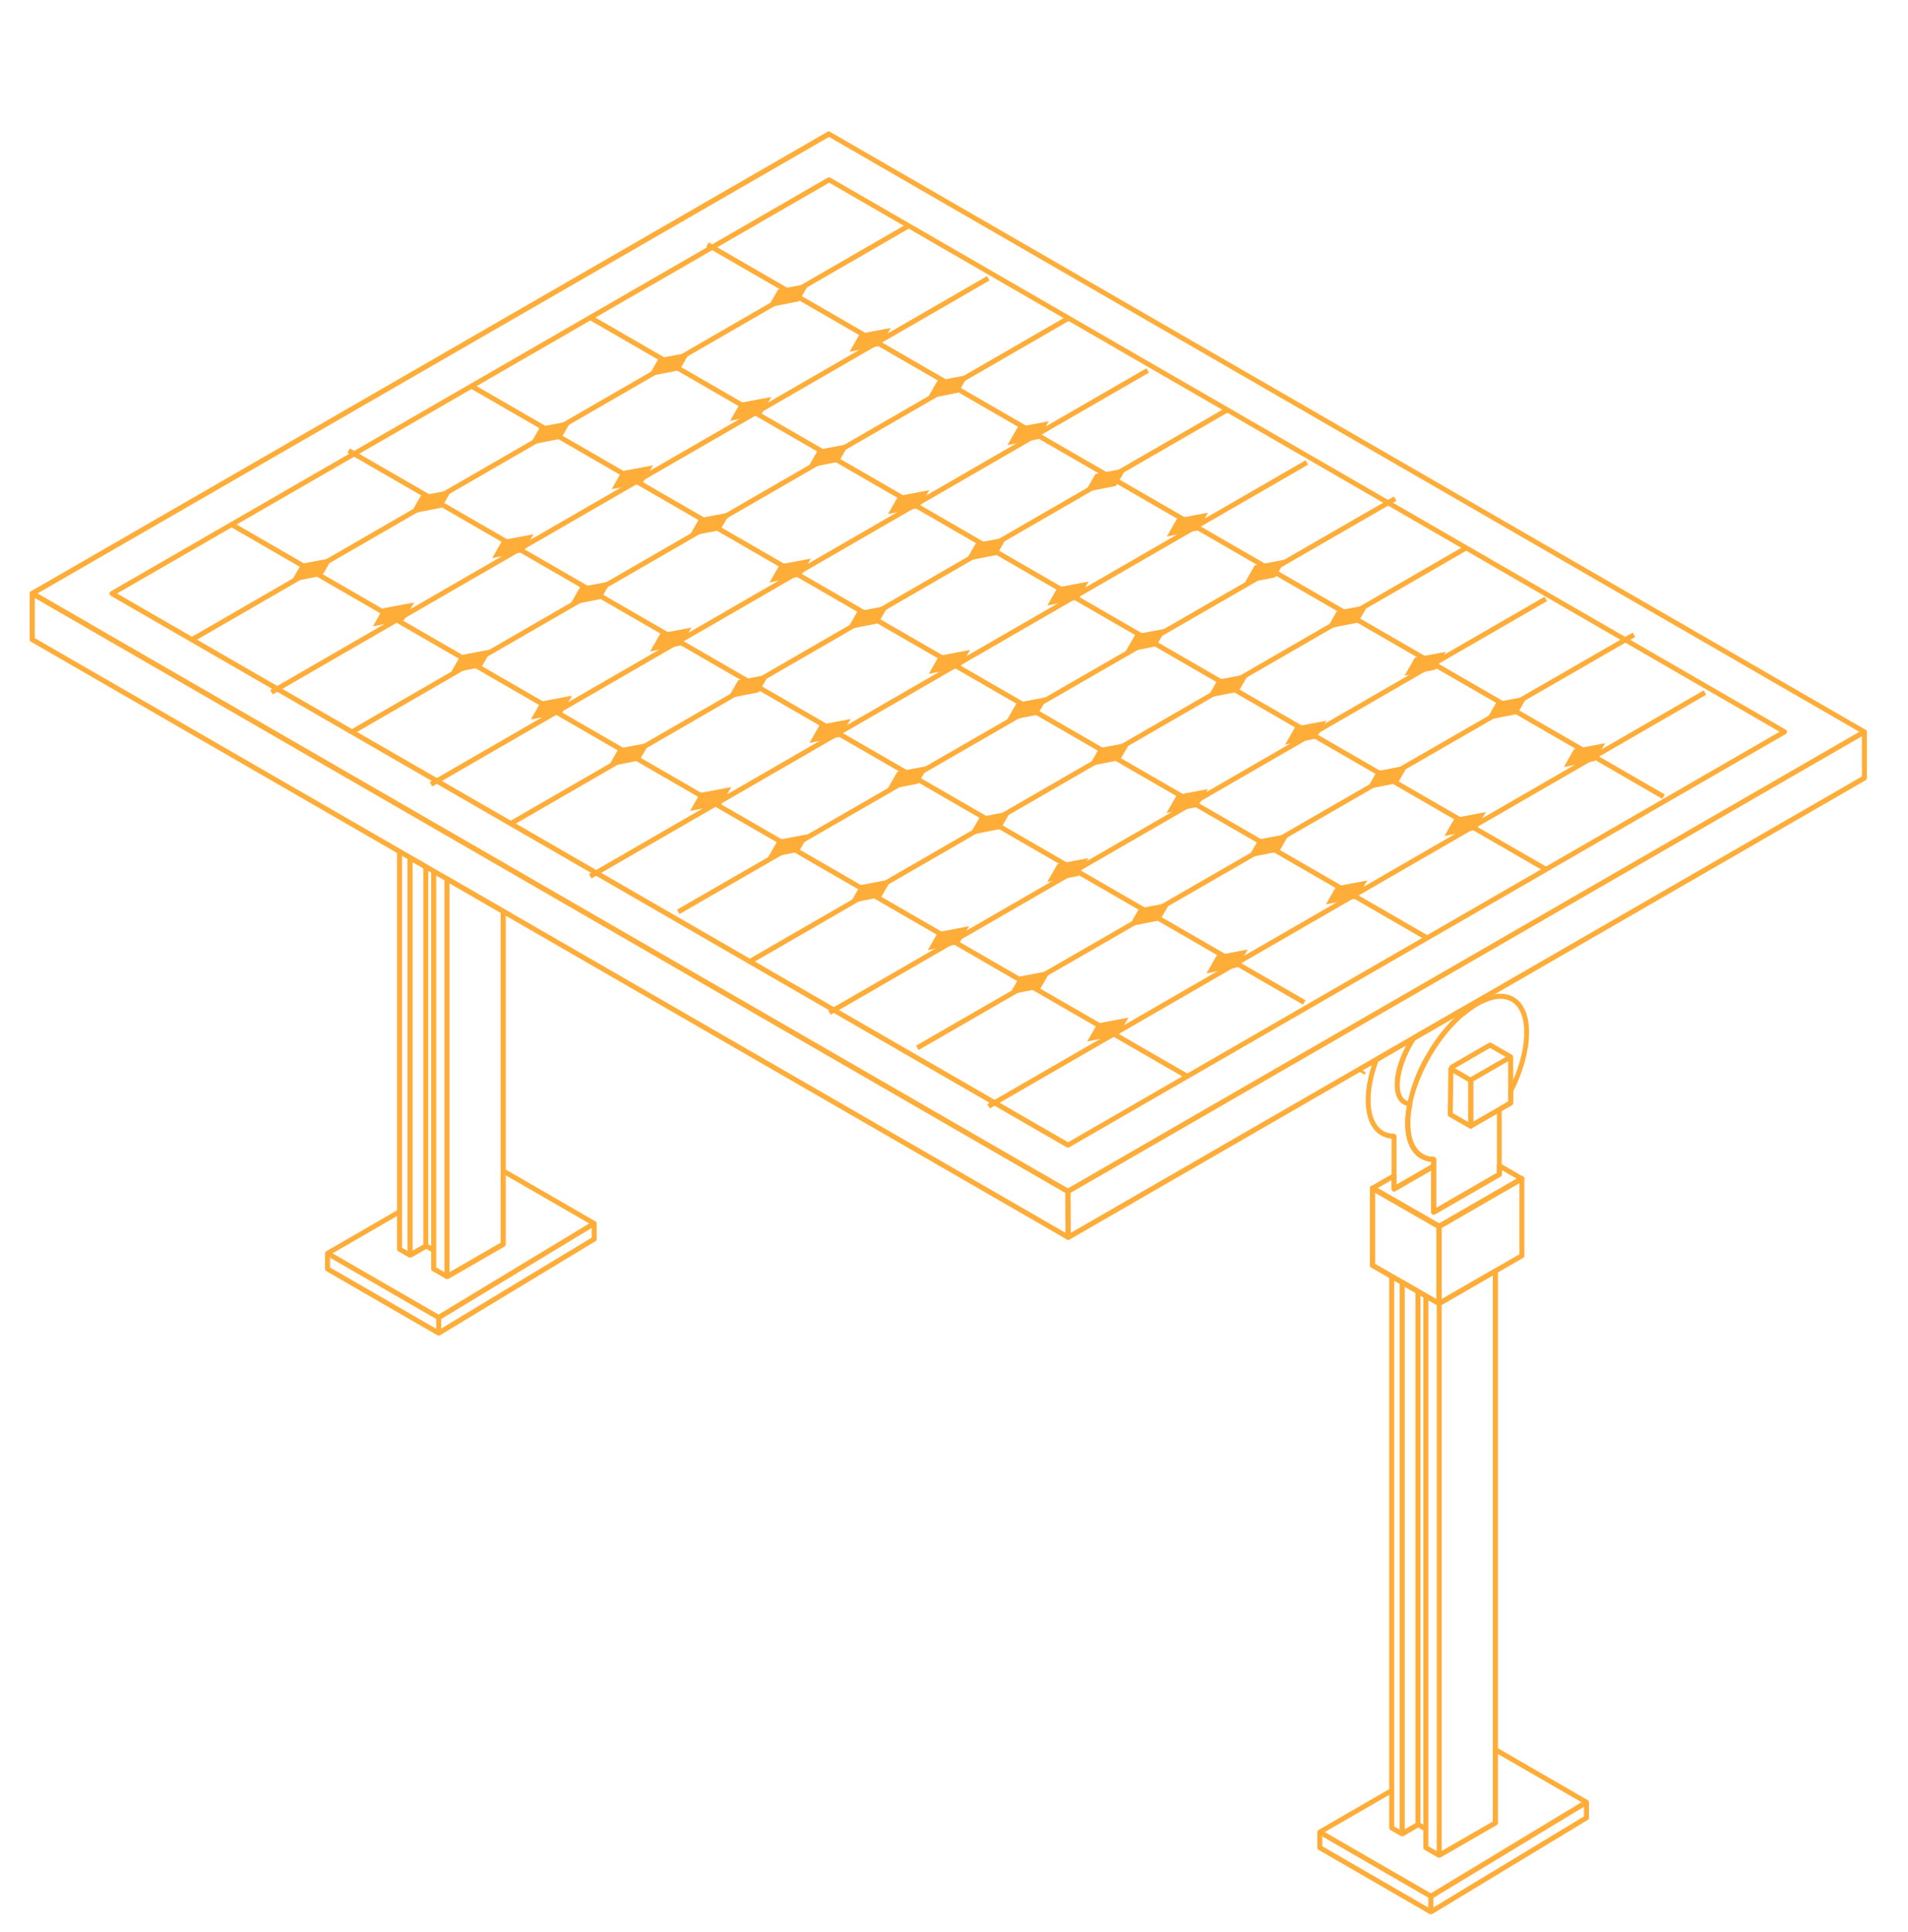 <?xml version="1.0" encoding="utf-8"?>
<!-- Generator: Adobe Illustrator 25.3.1, SVG Export Plug-In . SVG Version: 6.00 Build 0)  -->
<svg version="1.1" id="Capa_1" xmlns="http://www.w3.org/2000/svg" xmlns:xlink="http://www.w3.org/1999/xlink" x="0px" y="0px"
	 viewBox="0 0 163 165" style="enable-background:new 0 0 163 165;" xml:space="preserve">
<style type="text/css">
	.st0{fill:#FFAD39;}
</style>
<g id="Grupo_154" transform="translate(1163.852 739.285)">
	<g id="Grupo_117">
		<g id="Grupo_61">
			<g id="Grupo_41" transform="translate(0 76.208)">
				<path id="Trazado_2665" class="st0" d="M-1072.61-709.6c-0.04,0-0.07-0.01-0.11-0.03l-88.49-51.05
					c-0.07-0.04-0.11-0.11-0.11-0.19v-3.93c0-0.12,0.1-0.22,0.22-0.22c0.04,0,0.07,0.01,0.11,0.03l88.47,51.07
					c0.07,0.04,0.11,0.11,0.11,0.18l0.02,3.92C-1072.39-709.69-1072.48-709.6-1072.61-709.6
					C-1072.6-709.59-1072.6-709.59-1072.61-709.6L-1072.61-709.6z M-1160.88-760.99l88.06,50.8l-0.02-3.42l-88.04-50.82V-760.99z"/>
			</g>
			<g id="Grupo_42">
				<path id="Trazado_2666" class="st0" d="M-1072.63-637.31c-0.04,0-0.07-0.01-0.11-0.03l-88.47-51.07
					c-0.1-0.06-0.14-0.19-0.08-0.29c0.02-0.03,0.05-0.06,0.08-0.08l68.05-39.25c0.07-0.04,0.15-0.04,0.21,0l88.46,51.07
					c0.1,0.06,0.14,0.19,0.08,0.29c-0.02,0.03-0.05,0.06-0.08,0.08l-68.05,39.25C-1072.55-637.32-1072.59-637.31-1072.63-637.31z
					 M-1160.66-688.59l88.04,50.82l67.62-39l-88.03-50.82L-1160.66-688.59z"/>
			</g>
			<g id="Grupo_43" transform="translate(171.749 99.147)">
				<path id="Trazado_2667" class="st0" d="M-1244.35-732.53c-0.04,0-0.07-0.01-0.11-0.03c-0.07-0.04-0.11-0.11-0.11-0.18
					l-0.02-3.92c0-0.08,0.04-0.15,0.11-0.19l68.05-39.25c0.1-0.06,0.23-0.02,0.29,0.08c0.02,0.03,0.03,0.07,0.03,0.11v3.93
					c0,0.08-0.04,0.15-0.11,0.19l-68.02,39.24C-1244.28-732.54-1244.32-732.53-1244.35-732.53z M-1244.16-736.54l0.02,3.42
					l67.6-38.99v-3.44L-1244.16-736.54z"/>
			</g>
			<g id="Grupo_44" transform="translate(13.226 7.609)">
				<path id="Trazado_2668" class="st0" d="M-1085.83-648.86c-0.04,0-0.07-0.01-0.11-0.03l-81.68-47.12
					c-0.1-0.06-0.14-0.19-0.08-0.29c0.02-0.03,0.05-0.06,0.08-0.08l61.26-35.34c0.07-0.04,0.15-0.04,0.21,0l81.63,47.15
					c0.1,0.06,0.14,0.19,0.08,0.29c-0.02,0.03-0.05,0.06-0.08,0.08l-61.21,35.3C-1085.76-648.87-1085.79-648.86-1085.83-648.86z
					 M-1167.08-696.2l81.25,46.87l60.78-35.06l-81.19-46.9L-1167.08-696.2z"/>
			</g>
			<g id="Grupo_45" transform="translate(26.662 15.282)">
				
					<rect id="Rectángulo_64" x="-1178.87" y="-717.83" transform="matrix(0.866 -0.5 0.5 0.866 205.607 -667.918)" class="st0" width="70.7" height="0.43"/>
			</g>
			<g id="Grupo_46" transform="translate(39.851 22.912)">
				
					<rect id="Rectángulo_65" x="-1185.26" y="-721.53" transform="matrix(0.866 -0.5 0.5 0.866 206.581 -671.043)" class="st0" width="70.71" height="0.43"/>
			</g>
			<g id="Grupo_47" transform="translate(53.198 30.568)">
				
					<rect id="Rectángulo_66" x="-1191.73" y="-725.22" transform="matrix(0.866 -0.5 0.5 0.866 207.573 -675.352)" class="st0" width="70.65" height="0.43"/>
			</g>
			<g id="Grupo_48" transform="translate(66.312 38.187)">
				
					<rect id="Rectángulo_67" x="-1198.09" y="-728.94" transform="matrix(0.866 -0.5 0.5 0.866 208.566 -678.448)" class="st0" width="70.7" height="0.43"/>
			</g>
			<g id="Grupo_49" transform="translate(79.538 45.806)">
				
					<rect id="Rectángulo_68" x="-1204.51" y="-732.64" transform="matrix(0.866 -0.5 0.5 0.866 209.574 -682.726)" class="st0" width="70.68" height="0.43"/>
			</g>
			<g id="Grupo_50" transform="translate(92.728 53.436)">
				
					<rect id="Rectángulo_69" x="-1210.9" y="-736.34" transform="matrix(0.866 -0.5 0.5 0.866 210.547 -685.84)" class="st0" width="70.69" height="0.43"/>
			</g>
			<g id="Grupo_51" transform="translate(105.887 61.07)">
				
					<rect id="Rectángulo_70" x="-1217.27" y="-740.04" transform="matrix(0.866 -0.499 0.499 0.866 211.534 -689.199)" class="st0" width="70.72" height="0.43"/>
			</g>
			<g id="Grupo_52" transform="translate(158.774 91.563)">
				
					<rect id="Rectángulo_71" x="-1242.92" y="-754.83" transform="matrix(0.866 -0.5 0.5 0.866 215.502 -704.321)" class="st0" width="70.67" height="0.43"/>
			</g>
			<g id="Grupo_53" transform="translate(145.499 83.926)">
				
					<rect id="Rectángulo_72" x="-1236.48" y="-751.12" transform="matrix(0.866 -0.499 0.499 0.866 214.507 -700.429)" class="st0" width="70.7" height="0.43"/>
			</g>
			<g id="Grupo_54" transform="translate(132.378 76.317)">
				
					<rect id="Rectángulo_73" x="-1230.12" y="-747.43" transform="matrix(0.866 -0.5 0.5 0.866 213.524 -697.084)" class="st0" width="70.67" height="0.43"/>
			</g>
			<g id="Grupo_55" transform="translate(119.184 68.692)">
				
					<rect id="Rectángulo_74" x="-1223.73" y="-743.74" transform="matrix(0.866 -0.5 0.5 0.866 212.549 -693.829)" class="st0" width="70.67" height="0.43"/>
			</g>
			<g id="Grupo_56" transform="translate(33.227 64.849)">
				
					<rect id="Rectángulo_75" x="-1136.7" y="-782.89" transform="matrix(0.5 -0.866 0.866 0.5 68.938 -1352.08)" class="st0" width="0.43" height="94.3"/>
			</g>
			<g id="Grupo_57" transform="translate(53.025 53.43)">
				
					<rect id="Rectángulo_76" x="-1146.3" y="-777.36" transform="matrix(0.5 -0.866 0.866 0.5 59.143 -1358.054)" class="st0" width="0.43" height="94.27"/>
			</g>
			<g id="Grupo_58" transform="translate(72.873 41.982)">
				
					<rect id="Rectángulo_77" x="-1155.93" y="-771.8" transform="matrix(0.5 -0.866 0.866 0.5 49.664 -1363.312)" class="st0" width="0.43" height="94.28"/>
			</g>
			<g id="Grupo_59" transform="translate(92.726 30.532)">
				
					<rect id="Rectángulo_78" x="-1165.56" y="-766.25" transform="matrix(0.5 -0.866 0.866 0.5 40.102 -1368.755)" class="st0" width="0.43" height="94.28"/>
			</g>
			<g id="Grupo_60" transform="translate(112.489 19.092)">
				
					<rect id="Rectángulo_79" x="-1175.12" y="-760.72" transform="matrix(0.5 -0.866 0.866 0.5 30.337 -1374.594)" class="st0" width="0.43" height="94.31"/>
			</g>
		</g>
		<g id="Grupo_62" transform="translate(175.376 146.952)">
			<path id="Trazado_2669" class="st0" d="M-1246.35-797.28l0.88-1.54l2.65-0.5l-0.88,1.52L-1246.35-797.28z"/>
		</g>
		<g id="Grupo_63" transform="translate(195.168 135.657)">
			<path id="Trazado_2670" class="st0" d="M-1255.95-791.8l0.88-1.54l2.65-0.5l-0.88,1.52L-1255.95-791.8z"/>
		</g>
		<g id="Grupo_64" transform="translate(214.972 124.222)">
			<path id="Trazado_2671" class="st0" d="M-1265.55-786.26l0.88-1.54l2.65-0.5l-0.88,1.52L-1265.55-786.26z"/>
		</g>
		<g id="Grupo_65" transform="translate(234.631 112.88)">
			<path id="Trazado_2672" class="st0" d="M-1275.08-780.76l0.88-1.54l2.65-0.5l-0.88,1.52L-1275.08-780.76z"/>
		</g>
		<g id="Grupo_66" transform="translate(254.435 101.444)">
			<path id="Trazado_2673" class="st0" d="M-1284.69-775.21l0.88-1.54l2.65-0.5l-0.88,1.52L-1284.69-775.21z"/>
		</g>
		<g id="Grupo_67" transform="translate(162.495 139.171)">
			<path id="Trazado_2674" class="st0" d="M-1240.11-793.51l0.88-1.54l2.65-0.5l-0.88,1.52L-1240.11-793.51z"/>
		</g>
		<g id="Grupo_68" transform="translate(182.288 127.876)">
			<path id="Trazado_2675" class="st0" d="M-1249.7-788.03l0.88-1.54l2.65-0.5l-0.88,1.52L-1249.7-788.03z"/>
		</g>
		<g id="Grupo_69" transform="translate(202.091 116.44)">
			<path id="Trazado_2676" class="st0" d="M-1259.31-782.48l0.88-1.54l2.65-0.5l-0.88,1.52L-1259.31-782.48z"/>
		</g>
		<g id="Grupo_70" transform="translate(221.751 105.099)">
			<path id="Trazado_2677" class="st0" d="M-1268.84-776.98l0.88-1.54l2.65-0.5l-0.88,1.52L-1268.84-776.98z"/>
		</g>
		<g id="Grupo_71" transform="translate(241.555 93.663)">
			<path id="Trazado_2678" class="st0" d="M-1278.44-771.44l0.88-1.54l2.65-0.5l-0.88,1.52L-1278.44-771.44z"/>
		</g>
		<g id="Grupo_72" transform="translate(148.951 131.797)">
			<path id="Trazado_2679" class="st0" d="M-1233.54-789.93l0.88-1.54l2.65-0.5l-0.88,1.52L-1233.54-789.93z"/>
		</g>
		<g id="Grupo_73" transform="translate(168.744 120.502)">
			<path id="Trazado_2680" class="st0" d="M-1243.13-784.45l0.88-1.54l2.65-0.5l-0.88,1.52L-1243.13-784.45z"/>
		</g>
		<g id="Grupo_74" transform="translate(188.547 109.066)">
			<path id="Trazado_2681" class="st0" d="M-1252.74-778.91l0.88-1.54l2.65-0.5l-0.88,1.52L-1252.74-778.91z"/>
		</g>
		<g id="Grupo_75" transform="translate(208.207 97.725)">
			<path id="Trazado_2682" class="st0" d="M-1262.27-773.41l0.88-1.54l2.65-0.5l-0.88,1.52L-1262.27-773.41z"/>
		</g>
		<g id="Grupo_76" transform="translate(228.011 86.289)">
			<path id="Trazado_2683" class="st0" d="M-1271.87-767.86l0.88-1.54l2.65-0.5l-0.88,1.52L-1271.87-767.86z"/>
		</g>
		<g id="Grupo_77" transform="translate(136.071 124.016)">
			<path id="Trazado_2684" class="st0" d="M-1227.29-786.16l0.88-1.54l2.65-0.5l-0.88,1.52L-1227.29-786.16z"/>
		</g>
		<g id="Grupo_78" transform="translate(155.863 112.721)">
			<path id="Trazado_2685" class="st0" d="M-1236.89-780.68l0.88-1.54l2.65-0.5l-0.88,1.52L-1236.89-780.68z"/>
		</g>
		<g id="Grupo_79" transform="translate(175.667 101.285)">
			<path id="Trazado_2686" class="st0" d="M-1246.49-775.13l0.88-1.54l2.65-0.5l-0.88,1.52L-1246.49-775.13z"/>
		</g>
		<g id="Grupo_80" transform="translate(195.326 89.944)">
			<path id="Trazado_2687" class="st0" d="M-1256.03-769.63l0.88-1.54l2.65-0.5l-0.88,1.52L-1256.03-769.63z"/>
		</g>
		<g id="Grupo_81" transform="translate(215.13 78.508)">
			<path id="Trazado_2688" class="st0" d="M-1265.63-764.09l0.88-1.54l2.65-0.5l-0.88,1.52L-1265.63-764.09z"/>
		</g>
		<g id="Grupo_82" transform="translate(122.397 116.502)">
			<path id="Trazado_2689" class="st0" d="M-1220.66-782.51l0.88-1.54l2.65-0.5l-0.88,1.52L-1220.66-782.51z"/>
		</g>
		<g id="Grupo_83" transform="translate(142.189 105.208)">
			<path id="Trazado_2690" class="st0" d="M-1230.26-777.04l0.88-1.54l2.65-0.5l-0.88,1.52L-1230.26-777.04z"/>
		</g>
		<g id="Grupo_84" transform="translate(161.993 93.772)">
			<path id="Trazado_2691" class="st0" d="M-1239.86-771.49l0.88-1.54l2.65-0.5l-0.88,1.52L-1239.86-771.49z"/>
		</g>
		<g id="Grupo_85" transform="translate(181.652 82.431)">
			<path id="Trazado_2692" class="st0" d="M-1249.39-765.99l0.88-1.54l2.65-0.5l-0.88,1.52L-1249.39-765.99z"/>
		</g>
		<g id="Grupo_86" transform="translate(201.456 70.995)">
			<path id="Trazado_2693" class="st0" d="M-1259-760.45l0.88-1.54l2.65-0.5l-0.88,1.52L-1259-760.45z"/>
		</g>
		<g id="Grupo_87" transform="translate(109.516 108.721)">
			<path id="Trazado_2694" class="st0" d="M-1214.42-778.74l0.88-1.54l2.65-0.5l-0.89,1.52L-1214.42-778.74z"/>
		</g>
		<g id="Grupo_88" transform="translate(129.309 97.427)">
			<path id="Trazado_2695" class="st0" d="M-1224.01-773.26l0.88-1.54l2.65-0.5l-0.89,1.52L-1224.01-773.26z"/>
		</g>
		<g id="Grupo_89" transform="translate(149.112 85.991)">
			<path id="Trazado_2696" class="st0" d="M-1233.62-767.72l0.88-1.54l2.65-0.5l-0.88,1.52L-1233.62-767.72z"/>
		</g>
		<g id="Grupo_90" transform="translate(168.772 74.65)">
			<path id="Trazado_2697" class="st0" d="M-1243.15-762.22l0.88-1.54l2.65-0.5l-0.88,1.52L-1243.15-762.22z"/>
		</g>
		<g id="Grupo_91" transform="translate(188.576 63.214)">
			<path id="Trazado_2698" class="st0" d="M-1252.75-756.67l0.88-1.54l2.65-0.5l-0.88,1.52L-1252.75-756.67z"/>
		</g>
		<g id="Grupo_92" transform="translate(95.972 101.347)">
			<path id="Trazado_2699" class="st0" d="M-1207.85-775.16l0.88-1.54l2.65-0.5l-0.88,1.52L-1207.85-775.16z"/>
		</g>
		<g id="Grupo_93" transform="translate(115.764 90.053)">
			<path id="Trazado_2700" class="st0" d="M-1217.44-769.69l0.88-1.54l2.65-0.5l-0.88,1.52L-1217.44-769.69z"/>
		</g>
		<g id="Grupo_94" transform="translate(135.568 78.617)">
			<path id="Trazado_2701" class="st0" d="M-1227.05-764.14l0.88-1.54l2.65-0.5l-0.88,1.52L-1227.05-764.14z"/>
		</g>
		<g id="Grupo_95" transform="translate(155.228 67.276)">
			<path id="Trazado_2702" class="st0" d="M-1236.58-758.64l0.88-1.54l2.65-0.5l-0.88,1.52L-1236.58-758.64z"/>
		</g>
		<g id="Grupo_96" transform="translate(175.031 55.84)">
			<path id="Trazado_2703" class="st0" d="M-1246.18-753.1l0.88-1.54l2.65-0.5l-0.89,1.52L-1246.18-753.1z"/>
		</g>
		<g id="Grupo_97" transform="translate(83.091 93.566)">
			<path id="Trazado_2704" class="st0" d="M-1201.6-771.39l0.88-1.54l2.65-0.5l-0.88,1.52L-1201.6-771.39z"/>
		</g>
		<g id="Grupo_98" transform="translate(102.884 82.271)">
			<path id="Trazado_2705" class="st0" d="M-1211.2-765.91l0.88-1.54l2.65-0.5l-0.88,1.52L-1211.2-765.91z"/>
		</g>
		<g id="Grupo_99" transform="translate(122.688 70.835)">
			<path id="Trazado_2706" class="st0" d="M-1220.8-760.37l0.88-1.54l2.65-0.5l-0.88,1.52L-1220.8-760.37z"/>
		</g>
		<g id="Grupo_100" transform="translate(142.347 59.494)">
			<path id="Trazado_2707" class="st0" d="M-1230.34-754.87l0.88-1.54l2.65-0.5l-0.89,1.52L-1230.34-754.87z"/>
		</g>
		<g id="Grupo_101" transform="translate(162.151 48.058)">
			<path id="Trazado_2708" class="st0" d="M-1239.94-749.32l0.88-1.54l2.65-0.5l-0.88,1.52L-1239.94-749.32z"/>
		</g>
		<g id="Grupo_102" transform="translate(69.784 85.884)">
			<path id="Trazado_2709" class="st0" d="M-1195.15-767.67l0.88-1.54l2.65-0.5l-0.88,1.52L-1195.15-767.67z"/>
		</g>
		<g id="Grupo_103" transform="translate(89.577 74.59)">
			<path id="Trazado_2710" class="st0" d="M-1204.75-762.19l0.88-1.54l2.65-0.5l-0.88,1.52L-1204.75-762.19z"/>
		</g>
		<g id="Grupo_104" transform="translate(109.38 63.154)">
			<path id="Trazado_2711" class="st0" d="M-1214.35-756.64l0.88-1.54l2.65-0.5l-0.89,1.52L-1214.35-756.64z"/>
		</g>
		<g id="Grupo_105" transform="translate(129.04 51.813)">
			<path id="Trazado_2712" class="st0" d="M-1223.88-751.14l0.88-1.54l2.65-0.5l-0.88,1.52L-1223.88-751.14z"/>
		</g>
		<g id="Grupo_106" transform="translate(148.844 40.377)">
			<path id="Trazado_2713" class="st0" d="M-1233.49-745.6l0.88-1.54l2.65-0.5l-0.88,1.52L-1233.49-745.6z"/>
		</g>
		<g id="Grupo_107" transform="translate(56.904 78.103)">
			<path id="Trazado_2714" class="st0" d="M-1188.9-763.89l0.88-1.54l2.65-0.5l-0.88,1.52L-1188.9-763.89z"/>
		</g>
		<g id="Grupo_108" transform="translate(76.696 66.808)">
			<path id="Trazado_2715" class="st0" d="M-1198.5-758.42l0.88-1.54l2.65-0.5l-0.88,1.52L-1198.5-758.42z"/>
		</g>
		<g id="Grupo_109" transform="translate(96.5 55.372)">
			<path id="Trazado_2716" class="st0" d="M-1208.1-752.87l0.88-1.54l2.65-0.5l-0.88,1.52L-1208.1-752.87z"/>
		</g>
		<g id="Grupo_110" transform="translate(116.159 44.031)">
			<path id="Trazado_2717" class="st0" d="M-1217.64-747.37l0.88-1.54l2.65-0.5l-0.88,1.52L-1217.64-747.37z"/>
		</g>
		<g id="Grupo_111" transform="translate(135.963 32.595)">
			<path id="Trazado_2718" class="st0" d="M-1227.24-741.83l0.88-1.54l2.65-0.5l-0.88,1.52L-1227.24-741.83z"/>
		</g>
		<g id="Grupo_112" transform="translate(43.36 70.729)">
			<path id="Trazado_2719" class="st0" d="M-1182.34-760.32l0.88-1.54l2.65-0.5l-0.88,1.52L-1182.34-760.32z"/>
		</g>
		<g id="Grupo_113" transform="translate(63.152 59.434)">
			<path id="Trazado_2720" class="st0" d="M-1191.93-754.84l0.88-1.54l2.65-0.5l-0.88,1.52L-1191.93-754.84z"/>
		</g>
		<g id="Grupo_114" transform="translate(82.956 47.998)">
			<path id="Trazado_2721" class="st0" d="M-1201.54-749.29l0.88-1.54l2.65-0.5l-0.88,1.52L-1201.54-749.29z"/>
		</g>
		<g id="Grupo_115" transform="translate(102.615 36.657)">
			<path id="Trazado_2722" class="st0" d="M-1211.07-743.8l0.88-1.54l2.65-0.5l-0.88,1.52L-1211.07-743.8z"/>
		</g>
		<g id="Grupo_116" transform="translate(122.419 25.221)">
			<path id="Trazado_2723" class="st0" d="M-1220.67-738.25l0.88-1.54l2.65-0.5l-0.88,1.52L-1220.67-738.25z"/>
		</g>
	</g>
	<g id="Grupo_138" transform="translate(213.544 142.985)">
		<g id="Grupo_118" transform="translate(17.601 50.137)">
			<path id="Trazado_2724" class="st0" d="M-1272.16-773.75l-1.13-0.65c-0.07-0.04-0.11-0.11-0.11-0.19v-47.11h0.43v46.99l1.02,0.59
				L-1272.16-773.75z"/>
		</g>
		<g id="Grupo_119" transform="translate(13.674 47.451)">
			<path id="Trazado_2725" class="st0" d="M-1271.28-772.88c-0.04,0-0.07-0.01-0.11-0.03c-0.07-0.04-0.11-0.11-0.11-0.19v-47.09
				c0-0.12,0.1-0.22,0.22-0.21c0.04,0,0.07,0.01,0.11,0.03l1.34,0.77c0.07,0.04,0.11,0.11,0.11,0.19v45.55
				c0,0.08-0.04,0.15-0.11,0.19l-1.34,0.78C-1271.2-772.89-1271.24-772.88-1271.28-772.88z M-1271.06-819.82v46.35l0.91-0.53v-45.3
				L-1271.06-819.82z"/>
		</g>
		<g id="Grupo_120" transform="translate(11.923 46.864)">
			<path id="Trazado_2726" class="st0" d="M-1269.63-772.3l-0.9-0.52c-0.07-0.04-0.11-0.11-0.11-0.19v-47.11h0.43v46.99l0.79,0.46
				L-1269.63-772.3z"/>
		</g>
		<g id="Grupo_121" transform="translate(16.412 137.399)">
			
				<rect id="Rectángulo_80" x="-1272.57" y="-864.04" transform="matrix(0.5 -0.866 0.866 0.5 111.758 -1533.677)" class="st0" width="0.43" height="0.83"/>
		</g>
		<g id="Grupo_122" transform="translate(0 124.976)">
			<path id="Trazado_2727" class="st0" d="M-1255.15-845.06c-0.04,0-0.07-0.01-0.11-0.03l-9.49-5.48c-0.1-0.06-0.14-0.19-0.08-0.29
				c0.02-0.03,0.05-0.06,0.08-0.08l6.14-3.55l0.21,0.37l-5.82,3.36l9.06,5.23l12.87-7.78l-7.47-4.31l0.21-0.37l7.79,4.5
				c0.1,0.06,0.14,0.19,0.08,0.29c-0.02,0.03-0.04,0.06-0.07,0.08l-13.29,8.04C-1255.08-845.07-1255.12-845.06-1255.15-845.06z"/>
		</g>
		<g id="Grupo_123" transform="translate(0 134.067)">
			<path id="Trazado_2728" class="st0" d="M-1255.15-852.82c-0.04,0-0.07-0.01-0.11-0.03l-9.49-5.48c-0.07-0.04-0.11-0.11-0.11-0.19
				v-1.33h0.43v1.21l9.27,5.36l13.08-7.91v-1.21h0.43v1.33c0,0.08-0.04,0.14-0.1,0.18l-13.29,8.04
				C-1255.08-852.83-1255.12-852.82-1255.15-852.82z"/>
		</g>
		<g id="Grupo_124" transform="translate(18.427 149.663)">
			<rect id="Rectángulo_81" x="-1273.8" y="-869.97" class="st0" width="0.43" height="1.33"/>
		</g>
		<g id="Grupo_125" transform="translate(19.783 30.245)">
			<path id="Trazado_2729" class="st0" d="M-1274.24-800.96c-0.12,0-0.21-0.1-0.21-0.22v-6.59c0-0.08,0.04-0.15,0.11-0.19l7.07-4.08
				c0.1-0.06,0.23-0.02,0.29,0.08c0.02,0.03,0.03,0.07,0.03,0.11v6.59c0,0.08-0.04,0.15-0.11,0.19l-7.07,4.08
				C-1274.16-800.97-1274.2-800.96-1274.24-800.96z M-1274.02-807.64v6.09l6.64-3.83v-6.09L-1274.02-807.64z"/>
		</g>
		<g id="Grupo_127" transform="translate(19.793 45.571)">
			<g id="Grupo_126">
				<path id="Trazado_2730" class="st0" d="M-1274.24-769.16c-0.12,0-0.21-0.1-0.21-0.21v-47.13c0-0.08,0.04-0.15,0.11-0.19
					l4.8-2.77c0.1-0.06,0.23-0.02,0.29,0.08c0.02,0.03,0.03,0.07,0.03,0.11v47.13c0,0.08-0.04,0.15-0.11,0.19l-4.8,2.77
					C-1274.17-769.17-1274.2-769.16-1274.24-769.16z M-1274.03-816.38v46.64l4.37-2.52v-46.64L-1274.03-816.38z"/>
			</g>
		</g>
		<g id="Grupo_128" transform="translate(8.736 31.833)">
			<path id="Trazado_2731" class="st0" d="M-1263.19-802.55c-0.04,0-0.07-0.01-0.11-0.03l-5.69-3.26c-0.07-0.04-0.11-0.11-0.11-0.19
				v-6.59c0-0.12,0.1-0.22,0.22-0.22c0.04,0,0.07,0.01,0.11,0.03l5.69,3.26c0.07,0.04,0.11,0.11,0.11,0.19v6.59
				C-1262.98-802.65-1263.07-802.55-1263.19-802.55L-1263.19-802.55z M-1268.67-806.15l5.26,3.02v-6.09l-5.26-3.02V-806.15z"/>
		</g>
		<g id="Grupo_129" transform="translate(8.736 31.833)">
			<path id="Trazado_2732" class="st0" d="M-1263.19-802.55c-0.04,0-0.07-0.01-0.11-0.03l-5.69-3.26c-0.07-0.04-0.11-0.11-0.11-0.19
				v-6.59c0-0.12,0.1-0.22,0.22-0.22c0.04,0,0.07,0.01,0.11,0.03l5.69,3.26c0.07,0.04,0.11,0.11,0.11,0.19v6.59
				C-1262.98-802.65-1263.07-802.55-1263.19-802.55L-1263.19-802.55z M-1268.67-806.15l5.26,3.02v-6.09l-5.26-3.02V-806.15z"/>
		</g>
		<g id="Grupo_135" transform="translate(8.736 26.909)">
			<g id="Grupo_130" transform="translate(9.747 0.131)">
				<path id="Trazado_2733" class="st0" d="M-1273.57-810.07c-0.01,0-0.01,0-0.02,0l0,0c-0.02,0-0.03,0-0.04,0
					c-0.12-0.01-0.2-0.12-0.19-0.24c0.01-0.12,0.12-0.2,0.24-0.19h0l0.03,0c0.12,0.01,0.21,0.11,0.2,0.23
					C-1273.36-810.15-1273.45-810.07-1273.57-810.07L-1273.57-810.07z"/>
			</g>
			<g id="Grupo_132" transform="translate(0 1.191)">
				<path id="Trazado_2735" class="st0" d="M-1263.19-805.4c-0.04,0-0.07-0.01-0.11-0.03l-5.69-3.26c-0.1-0.06-0.14-0.19-0.08-0.29
					c0.02-0.03,0.05-0.06,0.08-0.08l1.84-1.06c0.1-0.06,0.23-0.02,0.29,0.08c0.02,0.03,0.03,0.07,0.03,0.11v0.76l3.07-1.77
					c0.1-0.06,0.23-0.02,0.29,0.08c0.02,0.03,0.03,0.07,0.03,0.11v3.56l5.18-2.99v-0.61c0-0.12,0.1-0.22,0.22-0.22
					c0.04,0,0.07,0.01,0.11,0.03l1.92,1.11c0.1,0.06,0.14,0.19,0.08,0.29c-0.02,0.03-0.05,0.06-0.08,0.08l-7.07,4.08
					C-1263.12-805.41-1263.15-805.4-1263.19-805.4z M-1268.45-808.88l5.26,3.02l6.64-3.83l-1.27-0.73v0.36
					c0,0.08-0.04,0.15-0.11,0.19l-5.61,3.23c-0.1,0.06-0.23,0.02-0.29-0.08c-0.02-0.03-0.03-0.07-0.03-0.11v-3.56l-3.07,1.77
					c-0.1,0.06-0.23,0.02-0.29-0.08c-0.02-0.03-0.03-0.07-0.03-0.11v-0.76L-1268.45-808.88z"/>
			</g>
			<g id="Grupo_133" transform="translate(9.069)">
				<path id="Trazado_2736" class="st0" d="M-1273.28-810.01c-0.02,0-0.04,0-0.06-0.01c-0.09-0.03-0.16-0.11-0.16-0.21
					c0-0.02,0-0.04,0.01-0.06c0.03-0.11,0.15-0.18,0.26-0.15c0,0,0,0,0,0l0.01,0c0.09,0.03,0.15,0.11,0.15,0.21
					C-1273.06-810.11-1273.16-810.01-1273.28-810.01L-1273.28-810.01z"/>
			</g>
			<g id="Grupo_134" transform="translate(9.421 0.084)">
				<path id="Trazado_2737" class="st0" d="M-1273.45-810.05c-0.01,0-0.01,0-0.02,0l0,0h-0.02l0,0h-0.01
					c-0.1-0.02-0.17-0.11-0.17-0.21c0-0.02,0-0.03,0-0.04c0.02-0.12,0.14-0.19,0.25-0.17c0.12,0.02,0.19,0.14,0.17,0.25
					C-1273.25-810.12-1273.34-810.05-1273.45-810.05L-1273.45-810.05z"/>
			</g>
		</g>
		<g id="Grupo_136" transform="translate(8.027 0.06)">
			<path id="Trazado_2738" class="st0" d="M-1266.33-780.56c-0.12,0-0.21-0.1-0.21-0.21v-4.3c-0.32-0.03-0.62-0.12-0.9-0.28
				c-1.49-0.86-1.73-3.48-0.61-6.53c0.02-0.05,0.05-0.09,0.09-0.11l9.36-5.4c0.1-0.06,0.23-0.02,0.29,0.08
				c0.01,0.02,0.02,0.04,0.02,0.06c0.02,0.07,0.03,0.15,0.04,0.23c0.02,0.1-0.04,0.2-0.14,0.23c-1.64,0.62-3.48,2.44-4.8,4.73
				c-2.08,3.59-2.37,7.32-0.66,8.31c0.27,0.15,0.58,0.24,0.9,0.23c0.12,0,0.21,0.1,0.21,0.22v0.57c0,0.08-0.04,0.15-0.11,0.19
				l-3.39,1.96C-1266.26-780.56-1266.29-780.56-1266.33-780.56z M-1267.68-791.66c-1.02,2.81-0.84,5.19,0.45,5.94
				c0.27,0.15,0.58,0.23,0.9,0.23c0.12,0,0.21,0.1,0.21,0.21v4.13l2.96-1.71v-0.24c-0.32-0.03-0.62-0.12-0.9-0.28
				c-0.95-0.55-1.42-1.8-1.3-3.51c0.19-1.91,0.81-3.75,1.8-5.39c0.66-1.17,1.48-2.24,2.44-3.18L-1267.68-791.66z"/>
		</g>
		<g id="Grupo_137" transform="translate(12.855)">
			<path id="Trazado_2739" class="st0" d="M-1267.77-778.52c-0.04,0-0.07-0.01-0.11-0.03c-0.07-0.04-0.11-0.11-0.11-0.19v-4.3
				c-0.32-0.03-0.62-0.12-0.9-0.28c-1.13-0.65-1.56-2.33-1.17-4.5c-0.11-0.03-0.21-0.07-0.31-0.12c-1.12-0.65-0.94-2.98,0.41-5.32
				c0.09-0.15,0.18-0.3,0.28-0.45c0.02-0.03,0.04-0.05,0.07-0.07l4.04-2.33c0.08-0.05,0.19-0.03,0.26,0.04
				c0.02,0.02,0.04,0.04,0.06,0.07c1.65-1.33,3.21-1.73,4.32-1.1c1.77,1.02,1.74,4.49-0.06,8.08v0.95c0,0.08-0.04,0.15-0.11,0.19
				l-0.83,0.48l-0.01,0.01l-0.02,0.03v5.39c0,0.08-0.04,0.15-0.11,0.19l-5.61,3.23C-1267.69-778.53-1267.73-778.52-1267.77-778.52z
				 M-1269.34-793.42c-0.08,0.13-0.16,0.26-0.24,0.39c-1.18,2.06-1.45,4.22-0.57,4.73c0.11,0.06,0.23,0.1,0.36,0.1
				c0.12,0.01,0.21,0.11,0.2,0.23c0,0.01,0,0.02,0,0.03c-0.42,2.09-0.08,3.68,0.93,4.26c0.27,0.15,0.58,0.24,0.9,0.23
				c0.12,0,0.21,0.1,0.21,0.22v4.13l5.18-2.99v-5.33c0-0.04,0.01-0.08,0.04-0.12c0.02-0.02,0.03-0.05,0.05-0.07l0.04-0.06
				c0.02-0.03,0.04-0.05,0.07-0.07l0.77-0.44v-0.88c0-0.03,0.01-0.07,0.02-0.1c1.69-3.34,1.8-6.66,0.25-7.56
				c-0.96-0.56-2.46-0.11-4,1.2c-0.09,0.08-0.23,0.07-0.3-0.03c-0.01-0.01-0.01-0.02-0.02-0.03c-0.01-0.02-0.02-0.04-0.04-0.06
				L-1269.34-793.42z"/>
		</g>
	</g>
	<g id="Grupo_142" transform="translate(235.18 151.083)">
		<g id="Grupo_139" transform="translate(0 3.927)">
			<path id="Trazado_2740" class="st0" d="M-1273.38-797.88c-0.04,0-0.07-0.01-0.11-0.03l-1.75-1c-0.07-0.04-0.11-0.11-0.11-0.19
				l0.05-3.91c0-0.12,0.1-0.21,0.22-0.21c0.04,0,0.07,0.01,0.1,0.03l1.7,0.98c0.07,0.04,0.11,0.11,0.11,0.19v3.93
				C-1273.17-797.98-1273.26-797.89-1273.38-797.88L-1273.38-797.88z M-1274.92-799.22l1.32,0.76v-3.43l-1.27-0.74L-1274.92-799.22z
				"/>
		</g>
		<g id="Grupo_140" transform="translate(3.4 1.966)">
			<path id="Trazado_2741" class="st0" d="M-1276.79-795.95c-0.12,0-0.21-0.1-0.21-0.21v-3.93c0-0.08,0.04-0.15,0.11-0.19l3.41-1.96
				c0.1-0.06,0.24-0.02,0.29,0.08c0.02,0.03,0.03,0.07,0.03,0.11v3.93c0,0.08-0.04,0.15-0.11,0.19l-3.41,1.96
				C-1276.71-795.96-1276.75-795.95-1276.79-795.95z M-1276.57-799.97v3.43l2.98-1.71v-3.44L-1276.57-799.97z"/>
		</g>
		<g id="Grupo_141" transform="translate(0.311)">
			<path id="Trazado_2742" class="st0" d="M-1275.29-798.98l-0.22-0.37l3.35-1.94c0.07-0.04,0.15-0.04,0.22,0l1.75,1.01l-0.21,0.37
				l-1.65-0.95L-1275.29-798.98z"/>
		</g>
	</g>
	<g id="Grupo_143" transform="translate(221.432 154.706)">
		
			<rect id="Rectángulo_82" x="-1268.43" y="-803.16" transform="matrix(0.501 -0.866 0.866 0.501 61.7 -1498.634)" class="st0" width="0.22" height="0.71"/>
	</g>
	<g id="Grupo_153" transform="translate(48.985 119.077)">
		<g id="Grupo_144" transform="translate(17.6 3.6)">
			<path id="Trazado_2743" class="st0" d="M-1192.36-752.74l-1.13-0.65c-0.07-0.04-0.11-0.11-0.11-0.19v-33.97h0.43v33.84l1.02,0.59
				L-1192.36-752.74z"/>
		</g>
		<g id="Grupo_145" transform="translate(13.673 0.965)">
			<path id="Trazado_2744" class="st0" d="M-1191.48-751.91c-0.12,0-0.21-0.1-0.22-0.21v-33.92c0-0.12,0.1-0.22,0.22-0.21
				c0.04,0,0.07,0.01,0.11,0.03l1.34,0.77c0.07,0.04,0.11,0.11,0.11,0.19v32.38c0,0.08-0.04,0.15-0.11,0.19l-1.34,0.78
				C-1191.4-751.92-1191.44-751.91-1191.48-751.91z M-1191.26-785.68v33.18l0.91-0.53v-32.13L-1191.26-785.68z"/>
		</g>
		<g id="Grupo_146" transform="translate(11.922)">
			<path id="Trazado_2745" class="st0" d="M-1189.83-750.96l-0.9-0.52c-0.07-0.04-0.11-0.11-0.11-0.19v-34.13h0.43v34.01l0.79,0.46
				L-1189.83-750.96z"/>
		</g>
		<g id="Grupo_147" transform="translate(16.411 65.344)">
			
				<rect id="Rectángulo_83" x="-1192.77" y="-817.51" transform="matrix(0.5 -0.866 0.866 0.5 111.356 -1441.305)" class="st0" width="0.43" height="0.83"/>
		</g>
		<g id="Grupo_148" transform="translate(0 52.921)">
			<path id="Trazado_2746" class="st0" d="M-1175.36-798.53c-0.04,0-0.07-0.01-0.11-0.03l-9.49-5.48c-0.1-0.06-0.14-0.19-0.08-0.29
				c0.02-0.03,0.05-0.06,0.08-0.08l6.14-3.55l0.21,0.37l-5.82,3.36l9.06,5.23l12.87-7.78l-7.47-4.31l0.21-0.37l7.79,4.5
				c0.1,0.06,0.14,0.19,0.08,0.29c-0.02,0.03-0.04,0.06-0.08,0.08l-13.29,8.04C-1175.28-798.54-1175.32-798.53-1175.36-798.53z"/>
		</g>
		<g id="Grupo_149" transform="translate(0 62.011)">
			<path id="Trazado_2747" class="st0" d="M-1175.36-806.29c-0.04,0-0.07-0.01-0.11-0.03l-9.49-5.48c-0.07-0.04-0.11-0.11-0.11-0.19
				v-1.33h0.43v1.21l9.27,5.35l13.08-7.9v-1.21h0.43v1.33c0,0.08-0.04,0.15-0.1,0.18l-13.29,8.04
				C-1175.28-806.3-1175.32-806.29-1175.36-806.29z"/>
		</g>
		<g id="Grupo_150" transform="translate(18.426 77.608)">
			<rect id="Rectángulo_84" x="-1194" y="-823.43" class="st0" width="0.43" height="1.33"/>
		</g>
		<g id="Grupo_152" transform="translate(19.792 4.452)">
			<g id="Grupo_151">
				<path id="Trazado_2748" class="st0" d="M-1194.45-753.56c-0.12,0-0.21-0.1-0.21-0.21v-33.97c0-0.12,0.1-0.21,0.22-0.21
					c0.04,0,0.07,0.01,0.11,0.03l4.8,2.77c0.07,0.04,0.11,0.11,0.11,0.19v28.43c0,0.08-0.04,0.15-0.11,0.19l-4.8,2.77
					C-1194.37-753.57-1194.41-753.56-1194.45-753.56z M-1194.23-787.37v33.22l4.37-2.52v-28.18L-1194.23-787.37z"/>
			</g>
		</g>
	</g>
</g>
</svg>
